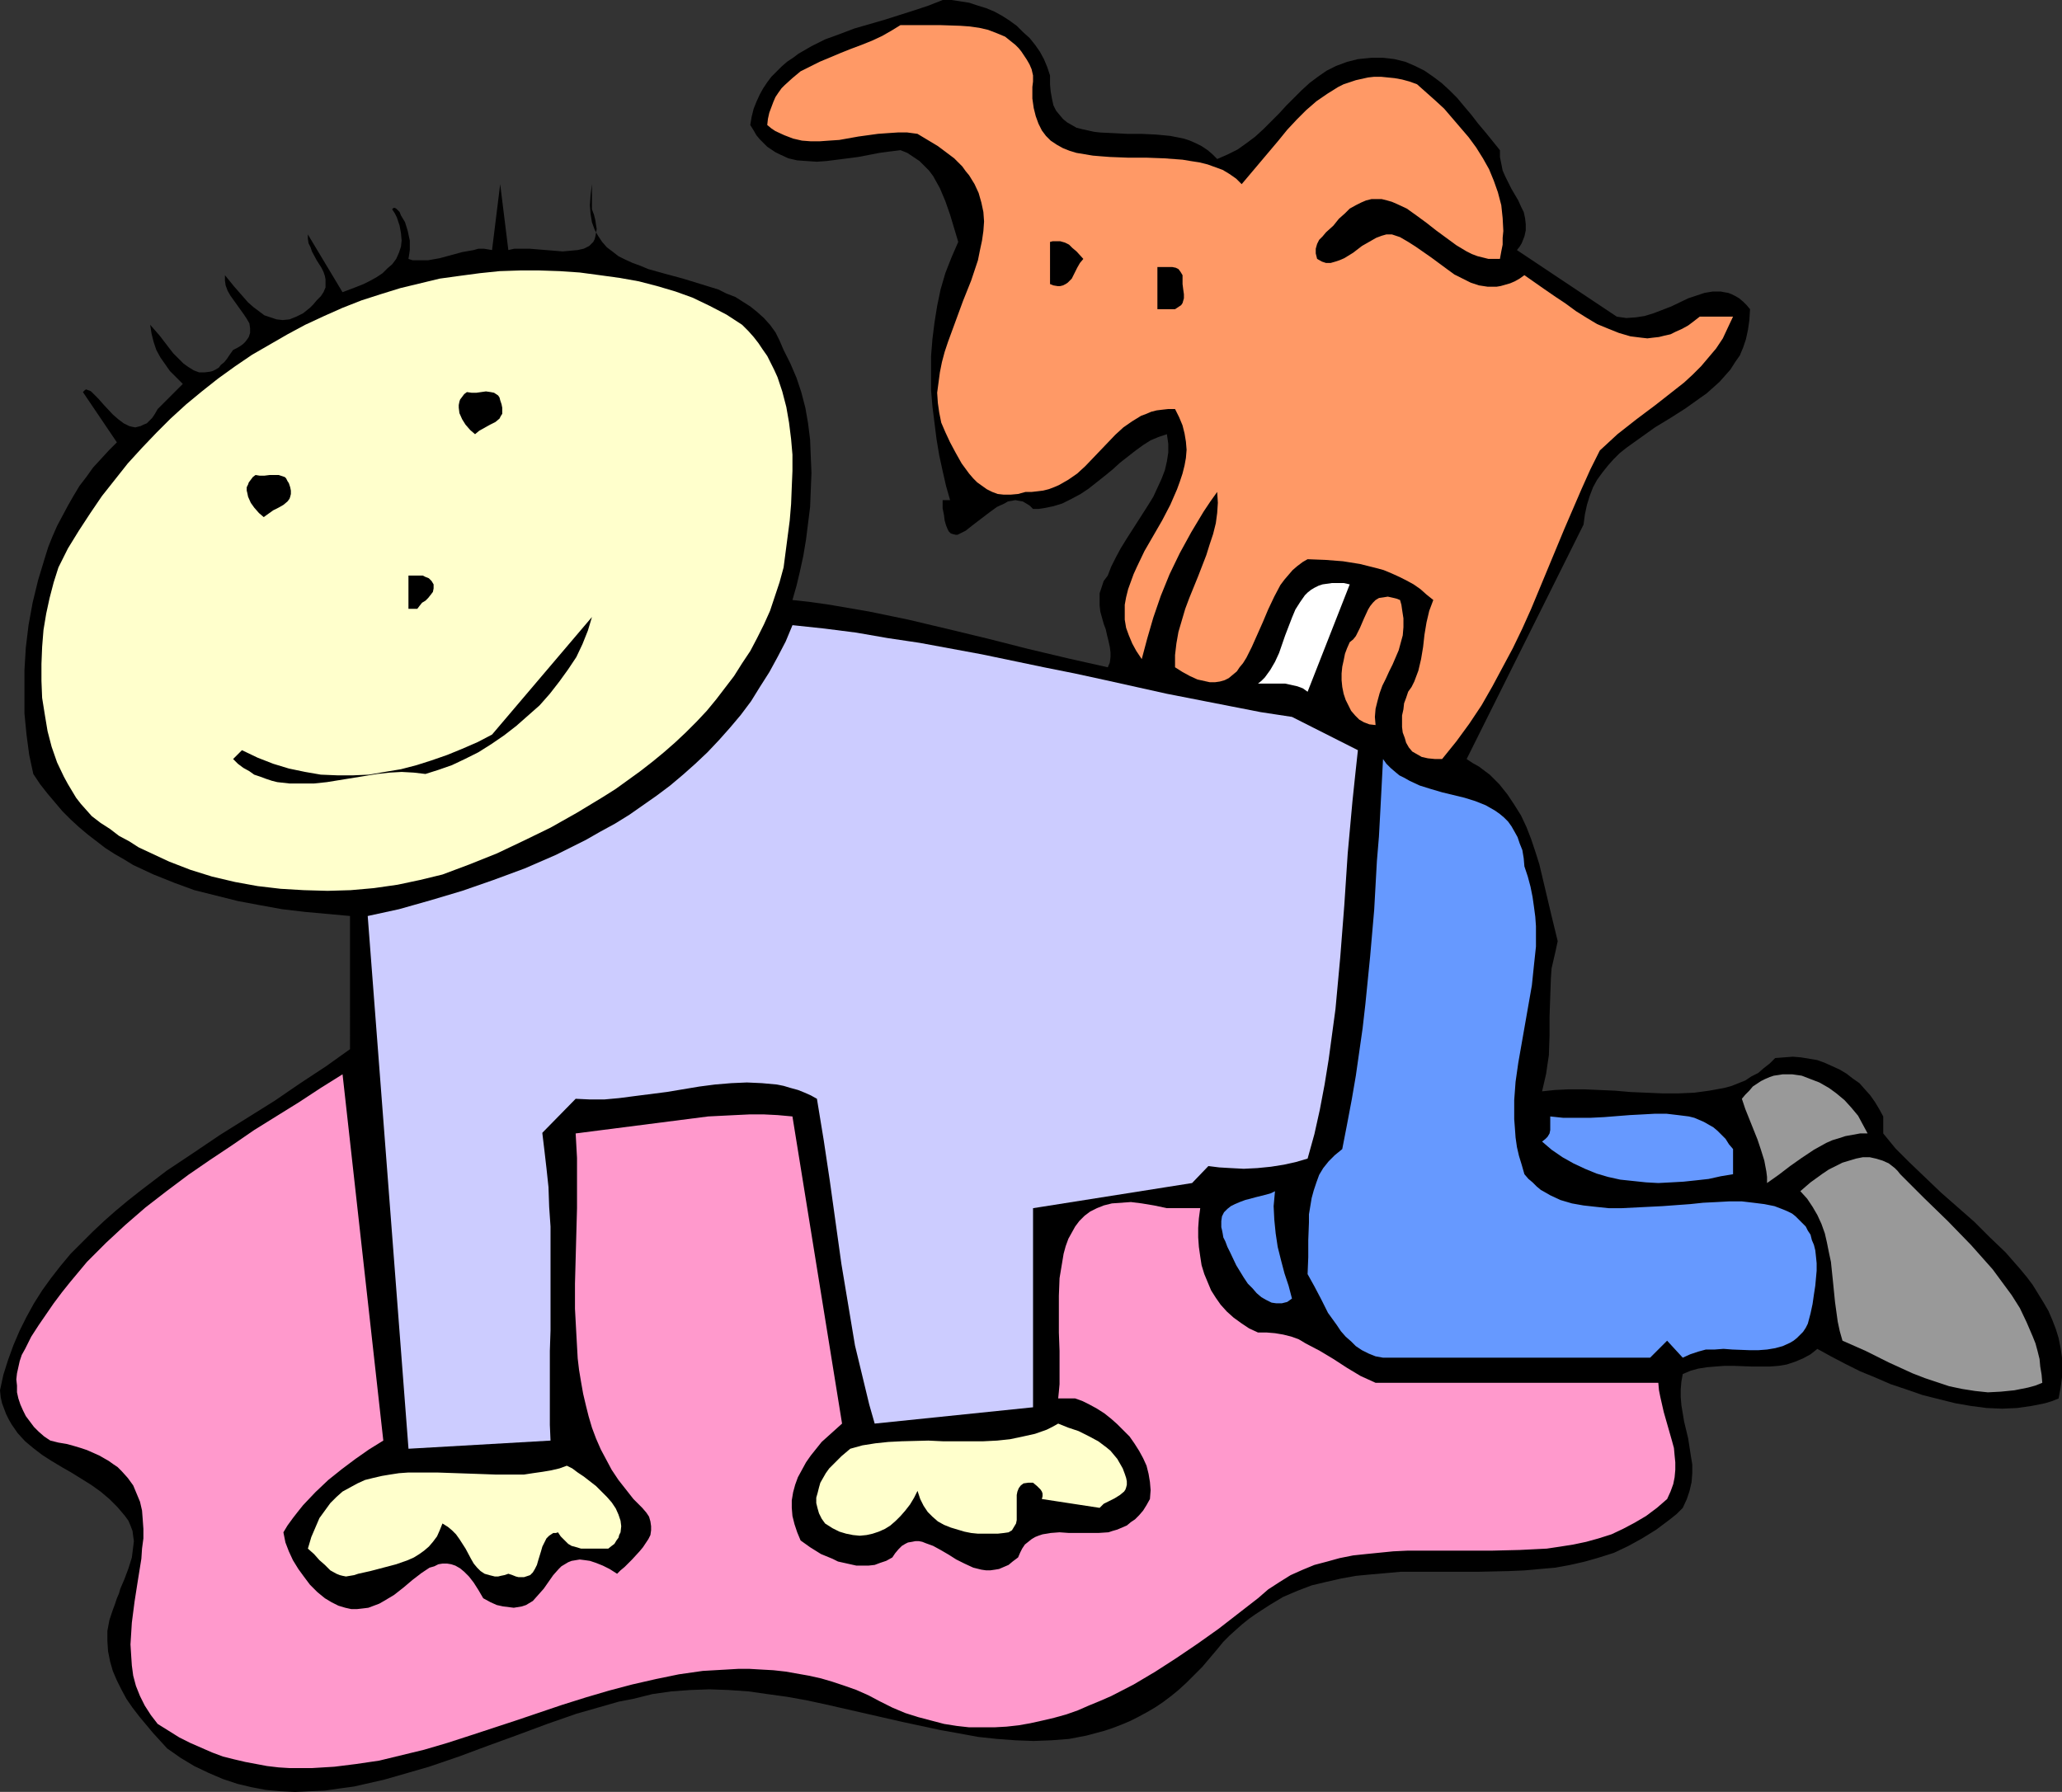 <?xml version="1.0" encoding="UTF-8" standalone="no"?>
<svg
   version="1.0"
   width="129.724mm"
   height="112.749mm"
   id="svg20"
   sodipodi:docname="Dog on Back 1.wmf"
   xmlns:inkscape="http://www.inkscape.org/namespaces/inkscape"
   xmlns:sodipodi="http://sodipodi.sourceforge.net/DTD/sodipodi-0.dtd"
   xmlns="http://www.w3.org/2000/svg"
   xmlns:svg="http://www.w3.org/2000/svg">
  <rect width="100%" height="100%" fill="#333333" stroke="none"/>
  <sodipodi:namedview
     id="namedview20"
     pagecolor="#ffffff"
     bordercolor="#000000"
     borderopacity="0.25"
     inkscape:showpageshadow="2"
     inkscape:pageopacity="0.0"
     inkscape:pagecheckerboard="0"
     inkscape:deskcolor="#d1d1d1"
     inkscape:document-units="mm" />
  <defs
     id="defs1">
    <pattern
       id="WMFhbasepattern"
       patternUnits="userSpaceOnUse"
       width="6"
       height="6"
       x="0"
       y="0" />
  </defs>
  <path
     style="fill:#000000;fill-opacity:1;fill-rule:evenodd;stroke:none"
     d="m 249.672,17.938 v 2.101 l 0.162,1.778 0.323,1.778 0.323,1.454 0.646,1.293 0.808,0.97 0.808,0.97 0.97,0.808 1.131,0.646 1.131,0.646 1.293,0.323 1.454,0.323 1.454,0.323 1.454,0.162 3.232,0.162 3.232,0.162 h 3.394 l 3.394,0.162 3.394,0.323 1.616,0.323 1.616,0.323 1.454,0.485 1.454,0.646 1.293,0.646 1.454,0.97 1.131,0.97 1.131,1.131 2.586,-1.131 2.262,-1.131 2.262,-1.616 1.939,-1.454 1.939,-1.778 1.939,-1.939 1.778,-1.778 1.778,-1.939 3.555,-3.555 1.939,-1.778 1.939,-1.454 2.101,-1.454 2.262,-1.131 2.586,-0.97 1.293,-0.323 1.293,-0.323 1.616,-0.162 1.616,-0.162 h 1.454 1.293 l 1.454,0.162 1.293,0.162 2.586,0.646 2.262,0.97 2.262,1.131 2.101,1.454 1.939,1.454 1.939,1.778 1.778,1.778 1.616,1.939 1.778,2.101 1.616,2.101 1.778,2.101 3.394,4.202 v 1.616 l 0.323,1.616 0.323,1.616 0.646,1.454 1.454,2.909 1.616,2.747 0.646,1.454 0.646,1.293 0.323,1.454 0.162,1.454 v 1.454 l -0.323,1.454 -0.323,0.808 -0.323,0.808 -0.485,0.808 -0.646,0.808 23.755,15.837 1.131,0.162 1.131,0.162 2.262,-0.162 2.101,-0.323 2.101,-0.646 2.101,-0.808 2.101,-0.808 4.04,-1.939 1.939,-0.646 1.939,-0.646 1.939,-0.323 h 1.939 l 0.808,0.162 0.97,0.162 0.808,0.323 0.97,0.485 0.808,0.485 0.97,0.808 0.808,0.808 0.808,0.97 -0.162,2.586 -0.323,2.262 -0.485,2.262 -0.646,1.939 -0.808,1.939 -1.131,1.616 -1.131,1.778 -1.293,1.454 -1.293,1.454 -3.07,2.747 -1.616,1.131 -3.394,2.424 -3.555,2.262 -3.717,2.262 -3.394,2.424 -3.394,2.424 -1.616,1.293 -1.454,1.454 -1.293,1.454 -1.293,1.616 -1.293,1.778 -0.97,1.778 -0.808,2.101 -0.646,2.101 -0.485,2.262 -0.323,2.424 -27.795,55.752 1.454,0.97 1.454,0.808 1.293,0.97 1.293,0.97 2.262,2.262 1.939,2.424 1.616,2.424 1.616,2.586 1.293,2.747 1.131,2.909 0.97,2.909 0.97,3.07 1.454,6.141 1.454,6.141 1.454,5.979 -0.485,2.262 -0.485,2.101 -0.485,2.101 -0.162,2.262 -0.162,4.525 -0.162,4.686 v 4.525 l -0.162,4.686 -0.323,2.101 -0.323,2.262 -0.485,2.101 -0.485,2.101 3.07,-0.323 3.394,-0.162 h 3.394 l 3.717,0.162 3.717,0.162 3.717,0.323 7.595,0.323 h 3.878 l 3.717,-0.162 3.555,-0.485 1.778,-0.323 1.778,-0.323 1.778,-0.485 1.616,-0.646 1.616,-0.646 1.454,-0.97 1.616,-0.808 1.293,-1.131 1.454,-1.131 1.293,-1.293 2.101,-0.162 2.101,-0.162 1.939,0.162 1.939,0.323 1.939,0.323 1.778,0.646 1.778,0.808 1.778,0.808 1.616,0.97 1.454,1.131 1.616,1.131 1.293,1.454 1.293,1.454 1.131,1.616 0.97,1.616 0.97,1.778 v 3.878 0.162 l 1.454,1.778 1.454,1.778 3.394,3.394 3.717,3.555 3.717,3.555 7.918,6.949 3.717,3.717 3.717,3.555 3.394,3.878 1.616,1.939 1.454,1.939 1.293,2.101 1.293,2.101 1.131,1.939 0.97,2.262 0.808,2.101 0.646,2.101 0.485,2.424 0.323,2.262 v 2.262 2.424 l -0.323,2.424 -0.485,2.586 -1.616,0.646 -1.616,0.485 -1.616,0.323 -1.616,0.323 -3.394,0.485 -3.555,0.162 -3.717,-0.162 -3.717,-0.485 -3.717,-0.646 -3.878,-0.97 -3.878,-0.97 -3.717,-1.293 -3.878,-1.293 -3.717,-1.616 -3.555,-1.454 -3.555,-1.778 -3.394,-1.778 -3.232,-1.778 -0.808,0.646 -0.808,0.646 -1.778,0.97 -1.939,0.808 -1.939,0.646 -1.939,0.323 -2.101,0.162 h -4.202 l -4.363,-0.162 h -2.262 l -2.101,0.162 -1.939,0.162 -2.101,0.323 -1.778,0.485 -1.939,0.808 -0.323,1.778 -0.162,1.778 v 1.939 l 0.162,1.939 0.646,3.878 0.97,4.04 0.646,4.202 0.323,1.939 v 2.101 l -0.162,2.101 -0.485,2.101 -0.646,1.939 -0.97,2.101 -1.454,1.454 -1.616,1.293 -3.232,2.424 -3.394,2.101 -3.232,1.778 -3.394,1.616 -3.555,1.131 -3.394,0.97 -3.555,0.808 -3.555,0.646 -3.717,0.323 -3.555,0.323 -3.717,0.162 -7.272,0.162 h -14.706 -3.717 l -3.555,0.323 -3.717,0.323 -3.394,0.323 -3.555,0.646 -3.555,0.808 -3.394,0.808 -3.394,1.293 -3.394,1.454 -3.232,1.939 -3.232,2.101 -1.616,1.131 -1.616,1.293 -1.454,1.293 -1.616,1.454 -1.454,1.454 -1.454,1.778 -1.778,2.101 -1.778,2.101 -1.939,1.939 -1.778,1.778 -1.939,1.778 -1.778,1.454 -1.939,1.454 -1.939,1.293 -1.939,1.131 -2.101,1.131 -1.939,0.97 -1.939,0.808 -2.101,0.808 -1.939,0.646 -4.202,1.131 -4.202,0.808 -4.202,0.323 -4.202,0.162 -4.363,-0.162 -4.363,-0.323 -4.525,-0.485 -4.363,-0.808 -4.525,-0.808 -9.05,-1.939 -9.211,-2.101 -9.211,-2.101 -4.525,-0.97 -4.525,-0.808 -4.686,-0.646 -4.525,-0.646 -4.686,-0.323 -4.525,-0.162 -4.525,0.162 -4.525,0.323 -4.525,0.646 -4.525,1.131 -3.394,0.646 -3.394,0.97 -3.394,0.97 -3.394,0.97 -6.949,2.424 -6.949,2.586 -7.11,2.586 -6.949,2.586 -7.11,2.424 -7.272,2.101 -3.394,0.97 -3.555,0.808 -3.555,0.808 -3.555,0.485 -3.394,0.485 -3.555,0.162 -3.555,0.162 -3.394,-0.162 -3.555,-0.323 -3.394,-0.646 -3.394,-0.808 -3.394,-1.131 -3.394,-1.454 -3.394,-1.616 -3.232,-1.939 -3.232,-2.262 -3.394,-3.717 -3.232,-3.878 -1.616,-2.101 -1.454,-2.101 -1.131,-2.101 -1.131,-2.262 -0.97,-2.262 -0.646,-2.262 -0.485,-2.424 -0.162,-2.424 v -2.424 l 0.485,-2.586 0.808,-2.424 0.485,-1.293 0.485,-1.454 0.485,-1.131 0.323,-1.131 0.97,-2.262 0.97,-2.586 0.808,-2.586 0.162,-1.293 0.162,-1.293 0.162,-1.293 -0.162,-1.131 -0.162,-1.293 -0.485,-1.293 -0.485,-1.131 -0.808,-1.131 -1.778,-2.101 -1.939,-1.939 -2.101,-1.778 -2.262,-1.616 -4.686,-2.909 -2.262,-1.293 -2.424,-1.454 -2.262,-1.454 -2.101,-1.616 -1.939,-1.616 -1.778,-1.939 -1.454,-2.101 -0.646,-1.131 -0.646,-1.293 -0.485,-1.293 -0.485,-1.293 -0.323,-1.454 L 0,330.633 l 0.808,-3.717 1.131,-3.555 1.293,-3.555 1.454,-3.394 1.616,-3.232 1.778,-3.232 1.939,-3.07 2.101,-2.909 2.262,-2.909 2.424,-2.909 2.586,-2.586 2.586,-2.586 2.747,-2.586 2.747,-2.424 2.909,-2.424 3.07,-2.424 6.141,-4.686 6.302,-4.202 6.464,-4.363 6.464,-4.04 6.464,-4.04 6.141,-4.202 6.141,-4.04 5.656,-4.04 V 217.837 l -5.333,-0.485 -5.333,-0.485 -5.494,-0.646 -5.333,-0.97 -5.171,-0.97 -5.171,-1.293 -5.171,-1.293 -4.848,-1.778 -4.848,-1.939 -2.424,-1.131 -2.424,-1.131 -2.101,-1.293 -2.262,-1.293 -2.262,-1.454 -2.101,-1.616 -2.101,-1.616 -2.101,-1.778 -1.939,-1.778 -1.939,-1.939 -1.778,-2.101 -1.778,-2.101 -1.778,-2.262 -1.616,-2.424 -0.97,-4.525 -0.646,-4.848 -0.485,-5.01 v -5.171 -5.171 l 0.323,-5.333 0.646,-5.333 0.97,-5.333 1.293,-5.333 1.616,-5.333 0.808,-2.586 0.97,-2.424 1.131,-2.586 1.293,-2.424 1.293,-2.424 1.293,-2.262 1.454,-2.424 1.616,-2.101 1.616,-2.262 1.939,-2.101 1.778,-1.939 1.939,-1.939 -8.08,-11.958 0.323,-0.323 0.162,-0.162 0.323,-0.162 0.323,0.162 0.485,0.162 0.323,0.162 0.808,0.808 0.97,0.97 1.131,1.293 2.262,2.424 1.293,1.131 1.293,0.97 1.293,0.646 0.646,0.162 0.808,0.162 0.646,-0.162 0.646,-0.162 0.646,-0.323 0.808,-0.323 0.646,-0.646 0.646,-0.646 0.646,-0.97 0.646,-1.131 5.979,-5.979 -1.454,-1.454 -1.616,-1.616 -1.131,-1.616 -1.131,-1.616 -0.97,-1.778 -0.646,-1.939 -0.485,-1.939 -0.323,-2.101 2.262,2.586 2.101,2.747 1.131,1.454 1.293,1.293 1.131,1.131 1.131,0.808 1.293,0.808 1.293,0.485 h 1.293 l 1.293,-0.162 0.646,-0.162 0.646,-0.323 0.808,-0.485 0.485,-0.646 0.808,-0.646 0.646,-0.808 0.646,-0.97 0.808,-1.131 0.97,-0.485 0.808,-0.485 0.646,-0.485 0.485,-0.485 0.485,-0.646 0.323,-0.485 0.323,-0.97 v -1.131 l -0.162,-1.131 -0.646,-1.131 -0.646,-0.97 -1.616,-2.262 -1.616,-2.262 -0.646,-1.131 -0.485,-1.293 -0.162,-1.131 V 65.448 l 2.101,2.586 2.262,2.586 1.131,1.293 1.293,1.131 1.293,0.97 1.293,0.97 1.454,0.485 1.454,0.485 1.454,0.162 1.616,-0.162 1.616,-0.646 0.646,-0.323 0.97,-0.485 0.808,-0.646 0.808,-0.646 0.808,-0.808 0.808,-0.97 0.97,-0.97 0.646,-0.97 0.485,-1.131 v -0.97 -0.97 l -0.162,-0.808 -0.323,-0.97 -0.485,-0.97 -1.131,-1.778 -1.131,-2.101 -0.323,-0.97 -0.485,-0.97 -0.162,-1.131 v -0.97 l 8.242,13.736 3.394,-1.293 1.616,-0.646 1.616,-0.808 1.454,-0.808 1.454,-0.97 1.131,-1.131 1.131,-0.97 0.97,-1.293 0.646,-1.454 0.485,-1.454 0.162,-1.454 -0.162,-1.778 -0.323,-1.778 -0.323,-0.97 -0.323,-0.97 -0.485,-0.97 -0.646,-0.97 0.323,-0.323 h 0.323 l 0.323,0.162 0.323,0.323 0.485,0.485 0.323,0.808 0.485,0.808 0.485,0.808 0.646,2.101 0.485,2.262 v 1.131 1.131 l -0.162,1.131 -0.162,0.97 0.97,0.323 h 1.293 1.131 1.293 l 2.747,-0.485 5.333,-1.454 2.747,-0.485 1.131,-0.323 h 1.293 l 0.97,0.162 0.97,0.162 1.939,-15.675 1.939,15.675 1.454,-0.323 h 1.778 1.778 l 1.939,0.162 4.04,0.323 1.939,0.162 1.778,-0.162 1.778,-0.162 1.454,-0.323 0.646,-0.323 0.646,-0.323 0.485,-0.485 0.485,-0.485 0.323,-0.646 0.162,-0.646 0.162,-0.808 0.162,-0.97 -0.162,-0.97 -0.162,-1.131 -0.323,-1.293 -0.485,-1.293 V 43.794 l -0.162,1.293 -0.162,1.293 -0.162,2.424 0.162,2.101 0.323,1.939 0.646,1.778 0.808,1.454 0.97,1.454 1.131,1.293 1.293,0.97 1.454,1.131 1.616,0.808 1.778,0.808 1.778,0.646 1.939,0.808 4.04,1.131 4.202,1.131 4.202,1.293 4.202,1.293 1.939,0.97 2.101,0.808 1.778,1.131 1.778,1.131 1.616,1.293 1.616,1.454 1.454,1.616 1.293,1.778 0.97,1.939 0.97,2.262 1.616,3.232 1.454,3.394 1.131,3.394 0.97,3.717 0.646,3.717 0.485,3.878 0.162,4.04 0.162,3.878 -0.162,4.04 -0.162,4.04 -0.485,3.878 -0.485,3.878 -0.646,3.878 -0.808,3.717 -0.808,3.394 -0.97,3.394 4.363,0.485 4.525,0.646 4.686,0.808 4.686,0.808 9.373,1.939 9.534,2.262 9.373,2.262 9.534,2.424 9.534,2.262 9.373,2.101 0.485,-1.131 0.162,-1.293 v -1.131 l -0.162,-1.293 -0.323,-1.454 -0.323,-1.293 -0.323,-1.454 -0.485,-1.293 -0.808,-2.909 -0.162,-1.454 v -1.454 -1.454 l 0.485,-1.454 0.485,-1.454 0.97,-1.293 0.808,-2.101 1.131,-2.262 1.131,-2.101 1.293,-2.101 5.171,-8.08 1.293,-2.101 0.97,-2.101 0.97,-2.101 0.808,-2.101 0.485,-2.101 0.323,-2.101 v -2.101 l -0.323,-2.262 -1.939,0.646 -1.939,0.808 -1.778,1.131 -1.778,1.293 -3.717,2.909 -1.778,1.616 -1.778,1.454 -3.878,3.07 -1.939,1.293 -2.101,1.131 -2.262,1.131 -2.101,0.646 -2.424,0.485 -1.131,0.162 h -1.293 l -0.808,-0.808 -0.808,-0.485 -0.808,-0.485 -0.97,-0.162 -0.808,-0.162 -0.808,0.162 -0.97,0.162 -0.808,0.485 -1.778,0.808 -1.778,1.293 -3.394,2.586 -1.454,1.131 -0.808,0.646 -0.646,0.323 -0.646,0.323 -0.646,0.323 h -0.485 l -0.646,-0.162 -0.485,-0.162 -0.485,-0.485 -0.323,-0.646 -0.323,-0.808 -0.323,-1.131 -0.162,-1.293 -0.323,-1.616 v -1.939 h 1.778 l -0.97,-3.394 -0.808,-3.555 -0.808,-3.717 -0.646,-3.878 -0.485,-3.878 -0.485,-3.878 -0.323,-3.878 v -4.04 -4.04 l 0.323,-4.04 0.485,-3.878 0.646,-4.04 0.808,-3.878 1.131,-3.878 1.454,-3.717 1.616,-3.717 -0.97,-3.232 -0.97,-3.232 -1.131,-3.232 -1.293,-3.07 -0.808,-1.454 -0.808,-1.454 -0.97,-1.293 -1.131,-1.131 -1.131,-1.131 -1.454,-0.97 -1.454,-0.97 -1.616,-0.646 -2.586,0.323 -2.424,0.323 -5.01,0.97 -5.01,0.646 -2.586,0.323 -2.262,0.162 -2.424,-0.162 -2.262,-0.162 -2.101,-0.485 -2.101,-0.97 -0.97,-0.485 -0.97,-0.646 -0.97,-0.646 -0.808,-0.808 -0.97,-0.97 -0.808,-0.97 -0.646,-1.131 -0.808,-1.293 0.323,-1.939 0.485,-1.939 0.646,-1.616 0.808,-1.778 0.808,-1.454 0.97,-1.454 0.97,-1.293 1.293,-1.293 1.131,-1.131 1.293,-1.131 1.454,-0.97 1.293,-0.97 3.07,-1.778 3.232,-1.616 3.555,-1.293 3.394,-1.293 7.272,-2.101 7.11,-2.262 3.394,-1.131 L 224.139,0 h 2.101 l 2.101,0.323 2.101,0.323 1.939,0.646 2.101,0.646 1.939,0.808 1.778,0.97 1.778,1.131 1.778,1.293 1.454,1.454 1.616,1.454 1.293,1.616 1.131,1.616 0.97,1.778 0.808,1.939 z"
     id="path1" />
  <path
     style="fill:#ff9966;fill-opacity:1;fill-rule:evenodd;stroke:none"
     d="m 245.632,17.938 v 1.454 l -0.162,1.293 v 1.454 1.293 l 0.323,2.262 0.485,1.939 0.646,1.778 0.808,1.616 0.97,1.293 1.131,1.131 1.454,0.97 1.454,0.808 1.616,0.646 1.616,0.485 1.939,0.323 1.939,0.323 1.939,0.162 2.101,0.162 4.202,0.162 h 4.363 l 4.363,0.162 4.363,0.323 1.939,0.323 2.101,0.323 1.939,0.485 1.778,0.646 1.778,0.646 1.616,0.97 1.616,1.131 1.293,1.293 4.363,-5.171 4.363,-5.171 2.101,-2.586 2.262,-2.424 2.262,-2.262 2.424,-2.101 2.586,-1.778 2.586,-1.616 1.293,-0.646 1.454,-0.485 1.454,-0.485 1.454,-0.323 1.454,-0.323 1.454,-0.162 h 1.616 l 1.616,0.162 1.616,0.162 1.778,0.323 1.778,0.485 1.778,0.646 4.363,3.878 2.101,1.939 1.939,2.262 1.939,2.262 1.939,2.262 1.778,2.424 1.616,2.586 1.454,2.586 1.131,2.747 0.97,2.747 0.808,3.07 0.323,3.07 0.162,3.07 -0.162,1.616 v 1.616 l -0.323,1.616 -0.323,1.778 h -1.454 -1.293 l -1.293,-0.323 -1.293,-0.323 -1.293,-0.485 -1.293,-0.646 -2.424,-1.454 -2.424,-1.778 -2.424,-1.778 -2.262,-1.778 -2.424,-1.778 -2.262,-1.616 -2.424,-1.131 -1.131,-0.485 -1.131,-0.323 -1.293,-0.323 h -1.293 -1.131 l -1.293,0.323 -1.131,0.485 -1.293,0.646 -1.454,0.808 -1.131,1.131 -1.454,1.293 -1.293,1.616 -1.778,1.616 -0.808,0.97 -0.808,0.808 -0.485,0.97 -0.323,1.131 v 1.131 l 0.162,0.646 0.162,0.646 1.131,0.646 0.97,0.323 h 1.131 l 1.131,-0.323 0.97,-0.323 1.131,-0.485 2.101,-1.293 2.101,-1.616 2.262,-1.293 1.131,-0.646 1.293,-0.485 1.131,-0.323 h 1.293 l 1.939,0.646 1.939,1.131 1.778,1.131 3.717,2.586 3.717,2.747 1.778,1.293 1.939,0.97 1.939,0.97 1.939,0.646 2.101,0.323 h 0.97 1.131 l 0.97,-0.162 1.131,-0.323 1.131,-0.323 1.131,-0.485 1.131,-0.646 1.131,-0.808 4.848,3.394 2.586,1.778 2.424,1.616 2.424,1.778 2.586,1.616 2.424,1.454 2.747,1.131 2.424,0.97 2.747,0.808 2.586,0.323 1.454,0.162 1.293,-0.162 1.454,-0.162 1.293,-0.323 1.454,-0.323 1.293,-0.646 1.454,-0.646 1.454,-0.808 1.293,-0.97 1.454,-1.131 h 7.918 l -1.293,2.747 -1.131,2.424 -1.616,2.424 -1.778,2.101 -1.778,2.101 -1.939,1.939 -2.101,1.939 -2.262,1.778 -4.525,3.555 -4.525,3.394 -4.525,3.555 -2.101,1.939 -2.101,1.939 -2.262,4.525 -2.101,4.686 -4.04,9.373 -7.918,19.069 -2.101,4.686 -2.262,4.686 -2.424,4.525 -2.424,4.525 -2.586,4.525 -2.909,4.363 -3.07,4.202 -3.394,4.202 h -1.778 l -1.616,-0.162 -1.454,-0.323 -1.131,-0.646 -1.131,-0.646 -0.808,-0.97 -0.646,-1.131 -0.323,-1.131 -0.485,-1.293 -0.162,-1.293 v -1.454 -1.293 l 0.323,-1.454 0.162,-1.454 0.485,-1.293 0.485,-1.454 0.808,-1.131 0.646,-1.293 0.485,-1.293 0.485,-1.293 0.646,-2.747 0.485,-2.909 0.323,-2.909 0.485,-2.909 0.646,-2.747 0.485,-1.293 0.485,-1.293 -1.616,-1.293 -1.454,-1.293 -1.616,-1.131 -1.778,-0.97 -1.616,-0.808 -1.778,-0.808 -1.939,-0.808 -1.778,-0.485 -1.939,-0.485 -1.939,-0.485 -4.04,-0.646 -4.202,-0.323 -4.202,-0.162 -1.131,0.646 -1.293,0.97 -1.131,0.97 -0.97,1.131 -0.97,1.131 -0.97,1.293 -1.454,2.747 -1.454,3.07 -1.293,3.07 -1.293,2.909 -1.293,2.909 -1.293,2.586 -0.808,1.293 -0.808,0.97 -0.646,0.97 -0.97,0.808 -0.97,0.808 -0.97,0.485 -1.131,0.323 -1.131,0.162 h -1.293 l -1.454,-0.323 -1.454,-0.323 -1.778,-0.808 -1.778,-0.97 -1.778,-1.131 v -2.909 l 0.323,-2.747 0.485,-2.747 0.808,-2.747 0.808,-2.747 0.97,-2.586 2.101,-5.171 1.939,-5.01 0.808,-2.586 0.808,-2.424 0.646,-2.586 0.323,-2.424 0.162,-2.424 -0.162,-2.586 -1.616,2.262 -1.616,2.424 -2.909,4.848 -2.747,5.01 -2.424,5.01 -2.101,5.171 -1.778,5.171 -1.454,5.01 -0.646,2.424 -0.646,2.424 -1.293,-1.939 -0.97,-1.778 -0.808,-1.939 -0.646,-1.778 -0.323,-1.939 v -1.778 -1.778 l 0.323,-1.778 0.485,-1.939 0.646,-1.778 0.646,-1.778 0.808,-1.778 1.778,-3.717 4.202,-7.272 1.939,-3.717 1.616,-3.717 0.646,-1.778 0.646,-1.939 0.485,-1.939 0.323,-1.778 0.162,-1.939 -0.162,-1.939 -0.323,-1.939 -0.485,-1.939 -0.808,-1.939 -0.97,-1.939 h -1.616 l -1.454,0.162 -1.293,0.162 -1.293,0.323 -1.131,0.485 -1.293,0.485 -2.101,1.293 -2.101,1.454 -1.939,1.778 -3.555,3.717 -3.555,3.717 -1.939,1.778 -2.101,1.454 -2.262,1.293 -1.131,0.485 -1.293,0.485 -1.293,0.323 -1.293,0.162 -1.454,0.162 h -1.454 l -1.778,0.485 -1.778,0.162 h -1.616 l -1.454,-0.162 -1.293,-0.485 -1.293,-0.646 -1.131,-0.808 -1.131,-0.808 -0.97,-0.97 -0.97,-1.131 -1.778,-2.424 -1.454,-2.586 -1.293,-2.424 -1.131,-2.424 -0.97,-2.262 -0.485,-2.424 -0.323,-2.262 -0.162,-2.424 0.323,-2.424 0.323,-2.424 0.485,-2.424 0.646,-2.424 0.808,-2.424 1.778,-4.848 1.778,-4.848 1.939,-4.848 0.808,-2.424 0.808,-2.424 0.485,-2.424 0.485,-2.262 0.323,-2.262 0.162,-2.262 -0.162,-2.262 -0.485,-2.262 -0.646,-2.262 -0.97,-2.101 -1.293,-2.101 -0.808,-0.97 -0.808,-1.131 -0.97,-0.97 -0.97,-0.97 -1.293,-0.97 -1.293,-0.97 -1.293,-0.97 -1.616,-0.97 -1.616,-0.97 -1.616,-0.97 -2.424,-0.323 h -2.262 l -2.424,0.162 -2.262,0.162 -4.686,0.646 -4.525,0.808 -2.424,0.162 -2.262,0.162 h -2.101 l -2.101,-0.162 -2.101,-0.485 -2.101,-0.808 -2.101,-0.97 -0.97,-0.646 -0.97,-0.808 0.162,-1.454 0.323,-1.454 0.485,-1.293 0.485,-1.293 0.485,-1.131 0.646,-0.97 0.808,-1.131 0.808,-0.808 1.778,-1.616 1.939,-1.616 2.262,-1.131 2.262,-1.131 5.01,-2.101 2.424,-0.97 2.586,-0.97 2.424,-0.97 2.424,-1.131 2.262,-1.293 2.101,-1.293 h 4.525 4.848 l 4.848,0.162 2.262,0.162 2.262,0.323 2.101,0.485 2.101,0.808 1.939,0.808 1.616,1.293 0.808,0.646 0.808,0.808 0.646,0.808 0.646,0.97 0.646,0.97 0.646,1.131 0.485,1.131 z"
     id="path2" />
  <path
     style="fill:#000000;fill-opacity:1;fill-rule:evenodd;stroke:none"
     d="m 257.59,61.57 -0.808,0.97 -0.646,1.131 -0.646,1.293 -0.646,1.293 -0.97,0.97 -0.485,0.323 -0.646,0.323 -0.646,0.162 h -0.646 l -0.97,-0.162 -0.808,-0.323 V 57.53 l 0.646,-0.162 h 0.646 1.131 l 1.131,0.323 0.97,0.485 0.808,0.808 0.97,0.808 z"
     id="path3" />
  <path
     style="fill:#ffffcc;fill-opacity:1;fill-rule:evenodd;stroke:none"
     d="m 176.467,77.245 1.454,1.454 1.293,1.454 1.131,1.454 0.97,1.454 1.131,1.616 0.808,1.616 0.808,1.616 0.808,1.778 1.131,3.394 0.97,3.717 0.646,3.717 0.485,3.878 0.323,3.717 v 3.878 l -0.162,3.878 -0.162,4.04 -0.323,3.878 -0.485,3.717 -0.485,3.717 -0.485,3.717 -0.97,3.555 -1.131,3.394 -1.131,3.394 -1.454,3.232 -1.616,3.232 -1.616,3.07 -1.939,2.909 -1.939,3.07 -2.101,2.747 -2.101,2.747 -2.262,2.747 -2.424,2.586 -2.586,2.586 -2.586,2.424 -2.586,2.262 -2.747,2.262 -2.909,2.262 -2.909,2.101 -2.909,2.101 -3.07,1.939 -6.141,3.717 -6.302,3.555 -6.302,3.07 -6.464,3.07 -6.464,2.586 -6.464,2.424 -5.333,1.293 -5.333,1.131 -5.656,0.808 -5.494,0.485 -5.494,0.162 -5.656,-0.162 -5.494,-0.323 -5.494,-0.646 -5.333,-0.97 -5.494,-1.293 -5.171,-1.616 -5.01,-1.939 -2.424,-1.131 -2.424,-1.131 -2.424,-1.131 -2.262,-1.454 -2.424,-1.293 -2.101,-1.616 -2.262,-1.454 -2.101,-1.616 -1.293,-1.454 -1.293,-1.454 -1.131,-1.454 -1.939,-3.232 -0.97,-1.778 -1.616,-3.394 -1.293,-3.717 -0.97,-3.717 -0.646,-3.878 -0.646,-4.04 -0.162,-4.04 v -4.04 l 0.162,-4.04 0.323,-4.04 0.646,-3.878 0.808,-3.717 0.97,-3.717 1.131,-3.555 2.262,-4.525 2.586,-4.202 2.747,-4.202 2.747,-4.04 3.07,-3.878 3.07,-3.878 3.394,-3.717 3.394,-3.555 3.394,-3.394 3.717,-3.394 3.717,-3.07 3.878,-3.07 4.04,-2.909 4.04,-2.747 4.202,-2.424 4.202,-2.424 4.202,-2.262 4.525,-2.101 4.363,-1.939 4.525,-1.778 4.525,-1.454 4.686,-1.454 4.686,-1.131 4.686,-1.131 4.686,-0.646 4.848,-0.646 4.686,-0.485 4.848,-0.162 h 4.686 l 4.848,0.162 4.686,0.323 4.848,0.646 4.686,0.646 4.525,0.808 4.363,1.131 4.363,1.293 4.04,1.454 4.04,1.939 4.04,2.101 z"
     id="path4" />
  <path
     style="fill:#000000;fill-opacity:1;fill-rule:evenodd;stroke:none"
     d="m 281.184,65.448 v 0.97 1.131 l 0.162,1.293 0.162,1.131 v 0.97 l -0.323,1.131 -0.323,0.485 -0.485,0.323 -0.485,0.323 -0.485,0.323 h -4.202 v -10.019 0 h 0.97 0.97 0.808 0.808 l 0.808,0.162 0.646,0.323 0.485,0.646 z"
     id="path5" />
  <path
     style="fill:#000000;fill-opacity:1;fill-rule:evenodd;stroke:none"
     d="m 118.937,95.182 0.323,0.97 0.162,0.808 v 0.808 0.646 l -0.323,0.485 -0.323,0.646 -0.97,0.808 -1.293,0.646 -2.586,1.454 -0.97,0.808 -1.131,-0.97 -1.131,-1.293 -0.808,-1.293 -0.646,-1.454 -0.162,-1.293 v -0.646 l 0.162,-0.808 0.162,-0.485 0.485,-0.646 0.485,-0.646 0.646,-0.485 1.131,0.162 h 1.131 l 1.131,-0.162 1.131,-0.162 1.131,0.162 0.808,0.162 0.485,0.323 0.485,0.323 0.323,0.485 z"
     id="path6" />
  <path
     style="fill:#000000;fill-opacity:1;fill-rule:evenodd;stroke:none"
     d="m 68.68,114.897 0.323,0.97 0.162,0.808 v 0.808 l -0.162,0.646 -0.162,0.485 -0.485,0.646 -0.97,0.808 -1.131,0.646 -0.646,0.323 -0.646,0.323 -1.131,0.808 -1.131,0.808 -1.131,-0.97 -1.131,-1.293 -0.808,-1.131 -0.646,-1.454 -0.162,-0.808 -0.162,-0.646 v -0.808 l 0.323,-0.646 0.162,-0.485 0.485,-0.646 0.485,-0.646 0.646,-0.485 0.97,0.162 h 1.131 l 1.293,-0.162 h 1.131 0.97 l 0.97,0.323 0.485,0.162 0.323,0.323 0.323,0.646 z"
     id="path7" />
  <path
     style="fill:#000000;fill-opacity:1;fill-rule:evenodd;stroke:none"
     d="m 103.101,138.976 v 0.485 0.485 l -0.162,0.808 -0.485,0.646 -0.646,0.808 -0.646,0.646 -0.808,0.485 -0.646,0.808 -0.485,0.646 H 97.121 v -7.918 h 2.586 0.808 l 0.646,0.323 0.808,0.323 0.646,0.646 z"
     id="path8" />
  <path
     style="fill:#ffffff;fill-opacity:1;fill-rule:evenodd;stroke:none"
     d="m 310.918,164.509 -1.131,-0.808 -1.293,-0.485 -1.454,-0.323 -1.454,-0.323 h -1.616 -1.616 -1.616 -1.616 l 0.808,-0.646 0.808,-0.808 1.293,-1.778 1.131,-1.939 0.97,-2.101 1.454,-4.202 1.616,-4.202 0.808,-1.939 1.131,-1.778 1.131,-1.616 0.646,-0.646 0.808,-0.646 0.808,-0.485 0.97,-0.485 0.97,-0.323 1.131,-0.162 1.131,-0.162 h 1.293 1.454 l 1.454,0.323 z"
     id="path9" />
  <path
     style="fill:#ff9966;fill-opacity:1;fill-rule:evenodd;stroke:none"
     d="m 332.896,142.693 0.323,1.131 0.162,1.131 0.323,2.101 v 2.101 l -0.162,1.939 -0.485,1.778 -0.485,1.778 -1.454,3.394 -0.808,1.616 -0.808,1.778 -0.808,1.616 -0.646,1.778 -0.485,1.778 -0.485,1.939 -0.162,1.939 0.162,1.939 -1.454,-0.162 -1.293,-0.485 -1.131,-0.646 -0.97,-0.97 -0.97,-1.131 -0.646,-1.293 -0.646,-1.293 -0.485,-1.454 -0.323,-1.616 -0.162,-1.616 v -1.616 l 0.162,-1.616 0.323,-1.454 0.323,-1.616 0.485,-1.293 0.646,-1.454 0.808,-0.646 0.646,-0.808 0.97,-1.939 0.97,-2.262 0.97,-2.101 0.485,-0.808 0.646,-0.808 0.646,-0.646 0.808,-0.485 1.131,-0.162 0.97,-0.162 1.454,0.323 0.646,0.162 z"
     id="path10" />
  <path
     style="fill:#000000;fill-opacity:1;fill-rule:evenodd;stroke:none"
     d="m 101.161,184.062 -2.747,-0.323 -2.909,-0.162 -2.909,0.162 -2.909,0.323 -5.979,0.97 -5.979,0.97 -3.07,0.323 h -2.909 -2.909 l -2.909,-0.323 -1.293,-0.323 -1.454,-0.485 -1.293,-0.485 -1.454,-0.485 -1.131,-0.808 -1.454,-0.808 -1.293,-0.97 -1.131,-1.131 2.101,-2.101 3.717,1.778 3.717,1.454 3.717,1.131 3.878,0.808 3.717,0.646 3.878,0.162 h 3.878 l 3.717,-0.162 3.717,-0.646 3.878,-0.646 3.717,-0.97 3.555,-1.131 3.717,-1.293 3.555,-1.454 3.717,-1.616 3.394,-1.778 23.755,-27.957 -0.97,3.232 -1.293,3.232 -1.454,3.07 -1.939,2.909 -2.101,2.909 -2.262,2.909 -2.424,2.747 -2.747,2.424 -2.747,2.424 -2.909,2.262 -3.07,2.101 -3.07,1.939 -3.232,1.616 -3.07,1.454 -3.232,1.131 z"
     id="path11" />
  <path
     style="fill:#ccccff;fill-opacity:1;fill-rule:evenodd;stroke:none"
     d="m 307.201,170.488 15.675,7.918 -0.646,5.979 -0.646,6.141 -1.131,12.443 -0.808,12.282 -0.97,12.443 -1.131,12.282 -0.808,5.979 -0.808,5.979 -0.97,5.979 -1.131,5.979 -1.293,5.818 -1.616,5.818 -2.747,0.808 -2.909,0.646 -3.07,0.485 -3.232,0.323 -3.232,0.162 -3.07,-0.162 -2.747,-0.162 -2.586,-0.323 -3.878,4.04 -37.814,5.979 v 47.349 l -37.653,3.878 -1.293,-4.525 -1.131,-4.686 -1.131,-4.686 -1.131,-4.686 -1.616,-9.696 -1.616,-9.696 -2.747,-19.715 -1.454,-9.696 -1.616,-9.858 -1.454,-0.808 -1.454,-0.646 -1.616,-0.646 -1.778,-0.485 -1.616,-0.485 -1.616,-0.323 -3.555,-0.323 -3.555,-0.162 -3.717,0.162 -3.878,0.323 -3.717,0.485 -7.757,1.293 -7.595,0.97 -3.717,0.485 -3.555,0.323 h -3.394 l -3.394,-0.162 -7.918,8.08 v 0.162 l 0.485,4.04 0.485,4.202 0.485,4.525 0.162,4.686 0.323,4.686 v 4.848 10.019 9.858 l -0.162,4.848 v 4.525 4.525 8.565 l 0.162,3.717 -33.774,1.939 -9.696,-126.694 7.434,-1.616 7.434,-2.101 7.595,-2.262 7.434,-2.586 7.434,-2.747 3.717,-1.616 3.717,-1.616 3.555,-1.778 3.555,-1.778 3.394,-1.939 3.555,-1.939 3.394,-2.101 3.232,-2.262 3.232,-2.262 3.232,-2.424 3.07,-2.586 2.909,-2.586 2.909,-2.747 2.747,-2.909 2.586,-2.909 2.586,-3.07 2.424,-3.232 2.101,-3.394 2.262,-3.555 1.939,-3.555 1.939,-3.717 1.616,-3.878 7.595,0.808 7.595,0.97 7.434,1.293 7.595,1.131 14.867,2.747 14.706,3.07 7.272,1.454 7.434,1.616 14.544,3.232 14.867,2.909 7.434,1.454 z"
     id="path12" />
  <path
     style="fill:#6699ff;fill-opacity:1;fill-rule:evenodd;stroke:none"
     d="m 362.468,206.04 0.808,2.424 0.646,2.424 0.485,2.424 0.323,2.262 0.323,2.424 0.162,2.262 v 4.848 l -0.485,4.525 -0.485,4.686 -1.616,9.211 -1.616,9.211 -0.646,4.525 -0.323,4.363 v 4.525 l 0.162,2.101 0.162,2.262 0.323,2.262 0.485,2.101 0.646,2.101 0.646,2.262 0.97,1.131 0.97,0.808 0.97,0.97 0.97,0.808 1.131,0.646 1.131,0.646 2.424,1.131 2.747,0.808 2.747,0.485 2.909,0.323 3.07,0.323 h 3.07 l 3.232,-0.162 6.464,-0.323 6.626,-0.485 3.07,-0.323 3.232,-0.162 2.909,-0.162 h 3.07 l 2.747,0.323 2.586,0.323 2.424,0.485 2.101,0.808 1.131,0.485 0.97,0.485 0.808,0.646 0.808,0.808 0.808,0.808 0.808,0.808 0.485,0.97 0.646,0.97 0.323,1.293 0.485,1.131 0.323,1.293 0.162,1.454 0.162,1.616 v 1.778 l -0.162,1.778 -0.162,1.778 -0.323,2.101 -0.323,2.262 -0.485,2.262 -0.646,2.424 -0.485,0.97 -0.646,0.97 -0.808,0.808 -0.646,0.646 -0.808,0.646 -0.808,0.485 -1.778,0.808 -1.778,0.485 -1.939,0.323 -2.101,0.162 h -1.939 l -4.202,-0.162 -2.101,-0.162 -2.101,0.162 h -2.101 l -1.778,0.485 -1.939,0.646 -1.778,0.808 -3.717,-4.04 -4.04,4.04 h -63.509 l -1.778,-0.323 -1.616,-0.646 -1.616,-0.808 -1.454,-0.97 -1.131,-1.131 -1.293,-1.131 -1.131,-1.293 -0.97,-1.454 -2.101,-2.909 -1.616,-3.232 -1.616,-3.07 -1.616,-2.909 0.162,-4.04 v -4.04 l 0.162,-4.202 v -1.939 l 0.323,-1.939 0.323,-1.939 0.485,-1.778 0.646,-1.939 0.646,-1.778 0.97,-1.616 1.293,-1.616 1.454,-1.454 1.778,-1.454 1.131,-5.818 1.131,-5.979 0.97,-5.656 0.808,-5.656 0.808,-5.656 0.646,-5.656 1.131,-11.312 0.97,-11.15 0.646,-11.635 0.485,-5.818 0.323,-5.979 0.323,-6.141 0.323,-6.302 0.808,1.131 0.97,0.97 1.131,0.97 0.97,0.808 1.293,0.646 1.131,0.646 2.424,1.131 2.586,0.808 2.747,0.808 5.333,1.293 2.586,0.808 2.424,0.97 1.131,0.646 1.131,0.646 1.131,0.808 0.97,0.808 0.97,0.97 0.808,1.131 0.646,1.131 0.808,1.454 0.485,1.454 0.646,1.616 0.323,1.939 z"
     id="path13" />
  <path
     style="fill:#ff99cc;fill-opacity:1;fill-rule:evenodd;stroke:none"
     d="m 91.142,342.592 -3.394,2.101 -3.232,2.262 -3.232,2.424 -3.232,2.586 -3.07,2.909 -2.909,3.07 -1.293,1.616 -1.131,1.454 -1.293,1.778 -0.97,1.616 0.485,2.424 0.808,2.101 0.97,2.101 1.293,2.101 1.293,1.778 1.454,1.939 1.778,1.778 1.778,1.454 1.616,0.97 1.616,0.808 1.616,0.485 1.454,0.323 h 1.293 l 1.454,-0.162 1.293,-0.162 1.293,-0.485 1.293,-0.485 1.131,-0.646 2.424,-1.454 2.262,-1.778 2.101,-1.778 2.101,-1.616 0.97,-0.646 0.97,-0.646 1.131,-0.323 0.97,-0.485 0.97,-0.162 h 1.131 l 0.97,0.162 0.97,0.323 1.131,0.646 0.97,0.808 1.131,1.131 1.131,1.454 1.131,1.778 1.131,1.939 1.778,0.97 1.454,0.646 1.454,0.323 1.293,0.162 1.293,0.162 0.97,-0.162 0.97,-0.162 0.97,-0.323 0.808,-0.485 0.808,-0.485 1.293,-1.454 1.293,-1.454 2.262,-3.232 1.293,-1.454 0.646,-0.646 0.808,-0.485 0.808,-0.485 0.808,-0.323 0.97,-0.162 0.97,-0.162 1.293,0.162 1.131,0.162 1.454,0.485 1.616,0.646 1.616,0.808 1.778,1.131 0.808,-0.808 0.97,-0.808 1.778,-1.778 1.778,-1.939 0.808,-0.97 0.646,-0.97 0.646,-0.97 0.485,-0.97 0.162,-1.131 v -0.97 l -0.162,-1.131 -0.323,-1.131 -0.646,-0.97 -0.97,-1.131 -2.101,-2.101 -1.778,-2.262 -1.778,-2.262 -1.616,-2.424 -1.293,-2.424 -1.293,-2.424 -1.131,-2.586 -0.97,-2.586 -0.808,-2.747 -0.646,-2.586 -0.646,-2.747 -0.485,-2.747 -0.485,-2.909 -0.323,-2.747 -0.323,-5.818 -0.323,-5.979 v -5.979 l 0.323,-11.958 0.162,-5.979 v -5.979 -5.979 l -0.323,-5.818 6.302,-0.808 6.302,-0.808 6.302,-0.808 6.302,-0.808 6.302,-0.808 6.464,-0.323 3.394,-0.162 h 3.394 l 3.232,0.162 3.555,0.323 11.797,73.043 -1.616,1.454 -1.616,1.454 -1.616,1.454 -1.293,1.616 -1.293,1.616 -1.131,1.616 -0.97,1.778 -0.97,1.778 -0.646,1.778 -0.485,1.778 -0.323,1.939 v 1.778 l 0.162,1.939 0.485,1.939 0.646,1.939 0.808,1.939 2.262,1.616 2.586,1.616 2.747,1.131 1.293,0.646 1.454,0.323 1.454,0.323 1.454,0.323 h 1.293 1.616 l 1.454,-0.162 1.293,-0.485 1.454,-0.485 1.454,-0.808 0.646,-0.97 0.808,-0.97 0.808,-0.808 0.808,-0.485 0.646,-0.323 0.97,-0.162 0.808,-0.162 h 0.808 l 0.808,0.162 0.808,0.323 1.778,0.646 1.778,0.97 1.939,1.131 1.778,1.131 1.939,0.97 2.101,0.97 1.939,0.485 1.131,0.162 h 0.97 l 1.131,-0.162 0.97,-0.162 1.131,-0.485 1.131,-0.485 0.97,-0.808 1.293,-0.97 0.485,-1.131 0.485,-0.97 0.646,-0.97 0.808,-0.646 0.808,-0.646 0.808,-0.485 0.808,-0.323 0.97,-0.323 1.939,-0.323 2.101,-0.162 2.262,0.162 h 2.262 2.424 2.262 l 2.424,-0.162 0.97,-0.323 1.131,-0.323 1.131,-0.485 1.131,-0.485 0.97,-0.808 0.97,-0.646 0.97,-0.97 0.97,-1.131 0.808,-1.293 0.808,-1.454 0.162,-2.101 -0.162,-1.939 -0.323,-1.939 -0.485,-1.939 -0.808,-1.778 -0.97,-1.778 -1.131,-1.778 -1.131,-1.616 -1.454,-1.454 -1.454,-1.454 -1.454,-1.293 -1.616,-1.293 -1.778,-1.131 -1.778,-0.97 -1.616,-0.808 -1.778,-0.646 h -4.04 l 0.162,-1.616 0.162,-1.778 v -1.939 -1.939 -4.04 l -0.162,-4.363 v -4.363 -4.363 l 0.162,-4.202 0.323,-1.939 0.323,-1.939 0.323,-1.939 0.485,-1.778 0.646,-1.778 0.808,-1.454 0.808,-1.454 0.97,-1.293 1.293,-1.293 1.293,-0.97 1.616,-0.808 1.616,-0.646 1.939,-0.485 2.262,-0.162 2.262,-0.162 2.586,0.323 2.909,0.485 3.07,0.646 h 7.918 l -0.323,2.424 -0.162,2.262 v 2.262 l 0.162,2.262 0.323,2.262 0.323,2.101 0.646,2.101 0.808,1.939 0.808,1.939 1.131,1.778 1.131,1.616 1.454,1.616 1.616,1.454 1.778,1.293 1.939,1.293 2.101,0.97 h 2.101 l 1.939,0.162 1.939,0.323 1.939,0.485 1.778,0.646 1.616,0.97 3.394,1.778 3.232,1.939 3.232,2.101 3.232,1.939 1.778,0.808 1.778,0.808 h 67.226 l 0.162,1.778 0.323,1.616 0.808,3.555 1.939,6.787 0.485,1.778 0.162,1.778 0.162,1.616 v 1.778 l -0.162,1.778 -0.323,1.616 -0.646,1.778 -0.808,1.778 -2.424,2.101 -2.586,1.939 -2.747,1.616 -2.747,1.454 -2.747,1.293 -3.07,0.97 -2.909,0.808 -3.07,0.646 -3.07,0.485 -3.232,0.485 -3.232,0.162 -3.232,0.162 -6.626,0.162 h -6.787 -6.626 -6.626 l -3.394,0.162 -3.232,0.323 -3.232,0.323 -3.07,0.323 -3.232,0.646 -2.909,0.808 -3.07,0.808 -2.747,1.131 -2.909,1.293 -2.586,1.616 -2.747,1.778 -2.424,2.101 -9.373,7.272 -5.01,3.555 -5.01,3.394 -5.01,3.232 -5.171,3.07 -5.333,2.747 -2.586,1.131 -2.747,1.131 -2.586,1.131 -2.747,0.97 -2.909,0.808 -2.747,0.646 -2.909,0.646 -2.747,0.485 -2.909,0.323 -2.909,0.162 h -2.909 -3.07 l -2.909,-0.323 -3.07,-0.485 -3.07,-0.808 -3.07,-0.808 -3.07,-0.97 -3.07,-1.293 -2.909,-1.454 -2.747,-1.454 -2.909,-1.293 -2.747,-0.97 -2.909,-0.97 -2.747,-0.808 -2.909,-0.646 -2.747,-0.485 -2.747,-0.485 -2.909,-0.323 -2.909,-0.162 -2.747,-0.162 h -2.747 l -2.747,0.162 -5.656,0.323 -5.656,0.808 -5.494,1.131 -5.656,1.293 -5.494,1.454 -5.494,1.616 -5.656,1.778 -10.989,3.717 -10.827,3.555 -5.494,1.778 -5.494,1.616 -5.333,1.293 -5.333,1.293 -5.494,0.808 -5.171,0.646 -5.333,0.323 h -2.747 -2.586 l -2.586,-0.162 -2.747,-0.323 -2.586,-0.485 -2.586,-0.485 -2.747,-0.646 -2.586,-0.646 -2.586,-0.97 -2.586,-1.131 -2.586,-1.131 -2.586,-1.293 -2.586,-1.616 -2.586,-1.616 -1.616,-2.101 -1.454,-2.262 -1.131,-2.262 -0.97,-2.424 -0.646,-2.424 -0.323,-2.424 -0.162,-2.424 -0.162,-2.586 0.162,-2.586 0.162,-2.586 0.646,-5.01 0.808,-5.171 0.808,-5.01 0.162,-2.424 0.323,-2.424 v -2.262 l -0.162,-2.262 -0.162,-2.101 -0.485,-2.101 -0.808,-1.939 -0.808,-1.939 -1.293,-1.778 -1.454,-1.616 -0.97,-0.97 -0.97,-0.646 -1.131,-0.808 -1.131,-0.646 -1.131,-0.646 -1.454,-0.646 -1.454,-0.646 -1.454,-0.485 -1.616,-0.485 -1.778,-0.485 -1.939,-0.323 -1.939,-0.485 -1.454,-0.97 -1.293,-1.131 -1.131,-1.131 -0.97,-1.293 -0.97,-1.293 -0.646,-1.293 -0.646,-1.454 -0.485,-1.454 -0.323,-1.454 v -1.616 l -0.162,-1.454 0.162,-1.454 0.323,-1.454 0.323,-1.454 0.485,-1.454 0.808,-1.454 1.454,-2.909 1.778,-2.747 1.778,-2.586 1.778,-2.586 1.939,-2.586 1.939,-2.424 4.04,-4.848 4.525,-4.525 4.525,-4.202 4.848,-4.202 5.01,-3.878 5.171,-3.878 5.171,-3.555 5.333,-3.555 5.171,-3.555 10.666,-6.626 5.171,-3.394 5.171,-3.232 z"
     id="path14" />
  <path
     style="fill:#999999;fill-opacity:1;fill-rule:evenodd;stroke:none"
     d="m 444.076,269.548 h -1.778 l -1.778,0.323 -1.778,0.323 -1.454,0.485 -1.616,0.485 -1.454,0.646 -2.909,1.616 -2.909,1.939 -2.747,1.939 -2.747,2.101 -2.747,1.939 v -1.454 l -0.162,-1.293 -0.485,-2.586 -0.808,-2.586 -0.808,-2.424 -0.97,-2.424 -0.97,-2.424 -0.97,-2.424 -0.808,-2.424 0.808,-0.97 0.97,-0.97 0.808,-0.97 0.97,-0.646 0.97,-0.646 0.97,-0.485 1.131,-0.485 0.97,-0.323 1.131,-0.162 0.97,-0.162 h 2.262 l 2.262,0.323 2.101,0.808 2.101,0.808 2.262,1.293 1.778,1.293 1.939,1.616 1.616,1.778 1.616,1.939 1.131,2.101 z"
     id="path15" />
  <path
     style="fill:#6699ff;fill-opacity:1;fill-rule:evenodd;stroke:none"
     d="m 412.08,273.265 v 5.979 l -2.909,0.485 -2.909,0.646 -2.909,0.323 -3.07,0.323 -2.909,0.162 -3.07,0.162 -2.909,-0.162 -3.07,-0.323 -3.07,-0.323 -2.909,-0.646 -2.747,-0.808 -2.747,-1.131 -2.747,-1.293 -2.586,-1.454 -2.586,-1.778 -2.262,-1.939 0.808,-0.646 0.485,-0.485 0.485,-0.808 0.162,-0.808 v -1.616 -0.808 -0.808 l 3.07,0.323 h 3.232 3.232 l 3.232,-0.162 6.141,-0.485 3.07,-0.162 2.909,-0.162 h 2.747 l 2.747,0.323 2.586,0.323 1.293,0.323 1.131,0.485 1.131,0.485 1.131,0.646 1.131,0.646 0.97,0.808 0.97,0.97 0.97,0.97 0.808,1.293 z"
     id="path16" />
  <path
     style="fill:#999999;fill-opacity:1;fill-rule:evenodd;stroke:none"
     d="m 485.607,328.856 -1.616,0.646 -1.778,0.485 -1.616,0.323 -1.616,0.323 -3.232,0.323 -3.07,0.162 -3.07,-0.323 -3.07,-0.485 -3.07,-0.646 -2.909,-0.97 -2.909,-0.97 -2.909,-1.131 -5.656,-2.586 -5.494,-2.747 -5.494,-2.424 -0.646,-2.262 -0.485,-2.262 -0.646,-4.686 -0.485,-4.848 -0.485,-4.686 -0.485,-2.262 -0.485,-2.424 -0.485,-2.101 -0.808,-2.262 -0.97,-2.101 -1.131,-1.939 -1.293,-1.939 -1.616,-1.778 1.293,-1.131 1.131,-0.97 2.909,-2.101 1.454,-0.97 1.616,-0.808 1.616,-0.808 1.616,-0.485 1.616,-0.485 1.616,-0.323 h 1.616 l 1.454,0.323 1.616,0.485 1.454,0.646 1.454,1.131 0.646,0.646 0.646,0.808 5.656,5.656 5.656,5.494 5.494,5.656 2.586,2.909 2.586,2.909 2.262,3.07 2.262,3.07 1.939,3.07 1.616,3.394 1.454,3.394 0.646,1.616 0.485,1.778 0.485,1.939 0.162,1.778 0.323,1.939 z"
     id="path17" />
  <path
     style="fill:#6699ff;fill-opacity:1;fill-rule:evenodd;stroke:none"
     d="m 307.201,308.817 -1.131,0.808 -1.293,0.323 h -1.293 l -1.131,-0.162 -1.293,-0.646 -1.131,-0.646 -1.131,-0.97 -0.97,-1.131 -1.131,-1.131 -0.97,-1.454 -1.778,-2.909 -1.454,-3.07 -0.646,-1.293 -0.485,-1.293 -0.485,-0.97 -0.162,-0.97 -0.162,-0.808 -0.162,-0.646 v -1.454 l 0.162,-1.131 0.485,-0.97 0.808,-0.808 0.808,-0.646 0.97,-0.485 1.131,-0.485 1.293,-0.485 2.424,-0.646 2.586,-0.646 1.131,-0.323 0.97,-0.485 -0.162,1.778 -0.162,1.778 0.162,3.232 0.323,3.232 0.485,3.232 0.808,3.232 0.808,3.07 0.97,2.909 z"
     id="path18" />
  <path
     style="fill:#ffffcc;fill-opacity:1;fill-rule:evenodd;stroke:none"
     d="m 267.448,350.51 0.323,0.97 0.162,0.808 v 0.808 l -0.162,0.646 -0.162,0.485 -0.323,0.485 -0.97,0.808 -1.293,0.808 -0.646,0.323 -0.646,0.323 -1.293,0.646 -0.97,0.97 -13.736,-2.101 0.162,-0.646 v -0.646 l -0.162,-0.485 -0.323,-0.485 -0.808,-0.808 -0.97,-0.808 h -1.131 l -1.131,0.162 -0.646,0.485 -0.485,0.646 -0.323,0.808 -0.162,0.808 v 0.97 0.808 2.101 0.97 1.131 l -0.162,0.808 -0.485,0.808 -0.485,0.808 -0.808,0.485 -1.131,0.162 -1.454,0.162 h -1.454 -1.616 -1.616 l -1.616,-0.162 -1.616,-0.323 -1.616,-0.485 -1.616,-0.485 -1.616,-0.646 -1.454,-0.808 -1.293,-1.131 -1.131,-1.131 -0.97,-1.454 -0.808,-1.616 -0.646,-1.939 -0.808,1.616 -0.97,1.616 -1.131,1.454 -1.131,1.293 -1.131,1.131 -1.293,1.131 -1.293,0.808 -1.454,0.646 -1.454,0.485 -1.454,0.323 -1.616,0.162 -1.616,-0.162 -1.616,-0.323 -1.616,-0.485 -1.616,-0.808 -1.778,-1.131 -0.808,-1.131 -0.646,-1.293 -0.323,-1.131 -0.323,-1.293 v -1.293 l 0.323,-1.131 0.323,-1.293 0.323,-1.131 0.646,-1.131 0.646,-1.131 0.808,-1.131 0.97,-0.97 1.939,-1.939 2.101,-1.778 2.909,-0.808 3.07,-0.485 3.07,-0.323 3.232,-0.162 6.302,-0.162 3.394,0.162 h 3.232 6.464 l 3.232,-0.162 3.07,-0.323 3.07,-0.646 2.909,-0.646 2.747,-0.97 1.293,-0.646 1.454,-0.808 2.424,0.97 2.424,0.808 2.262,1.131 2.424,1.293 1.939,1.454 0.97,0.808 0.808,0.97 0.808,0.97 0.646,1.131 0.646,1.131 z"
     id="path19" />
  <path
     style="fill:#ffffcc;fill-opacity:1;fill-rule:evenodd;stroke:none"
     d="m 144.632,368.286 h -1.616 -1.778 -1.454 -1.616 l -1.616,-0.485 -0.646,-0.162 -0.808,-0.485 -0.485,-0.485 -0.646,-0.646 -0.646,-0.646 -0.646,-0.97 -0.485,0.162 h -0.646 l -0.97,0.646 -0.646,0.646 -0.485,0.97 -0.485,0.97 -0.323,1.131 -0.646,2.101 -0.323,1.131 -0.485,0.97 -0.485,0.808 -0.646,0.646 -0.97,0.323 -0.485,0.162 h -0.646 -0.646 l -0.646,-0.162 -0.808,-0.323 -0.97,-0.323 -0.97,0.323 -0.808,0.162 -0.646,0.162 h -0.808 l -1.293,-0.323 -1.131,-0.323 -0.97,-0.646 -0.808,-0.808 -0.808,-0.97 -0.646,-1.131 -1.293,-2.424 -1.454,-2.262 -0.808,-1.131 -0.97,-0.97 -0.97,-0.808 -1.293,-0.808 -0.646,1.616 -0.646,1.454 -0.97,1.293 -0.97,1.131 -1.131,0.97 -1.131,0.808 -1.293,0.808 -1.454,0.646 -2.747,0.97 -3.07,0.808 -3.07,0.808 -2.909,0.646 -0.97,0.323 -0.97,0.162 -0.97,0.162 -0.808,-0.162 -0.646,-0.162 -0.808,-0.323 -1.454,-0.808 -1.293,-1.293 -1.293,-1.131 -1.293,-1.454 -1.454,-1.293 0.808,-2.747 0.97,-2.262 0.97,-2.262 1.293,-1.778 1.293,-1.778 1.454,-1.454 1.454,-1.293 1.778,-0.97 1.778,-0.97 1.778,-0.808 1.939,-0.485 2.101,-0.485 1.939,-0.323 2.101,-0.323 2.262,-0.162 h 2.262 4.525 l 9.373,0.323 4.525,0.162 h 4.525 2.262 l 2.101,-0.323 2.262,-0.323 1.939,-0.323 2.101,-0.485 1.778,-0.646 1.293,0.646 1.293,0.97 1.454,0.97 1.454,1.131 1.454,1.131 1.293,1.293 1.293,1.293 1.131,1.293 0.97,1.454 0.646,1.454 0.485,1.454 0.162,1.293 -0.162,1.454 -0.323,0.646 -0.162,0.646 -0.485,0.646 -0.485,0.808 -0.646,0.485 z"
     id="path20" />
</svg>

